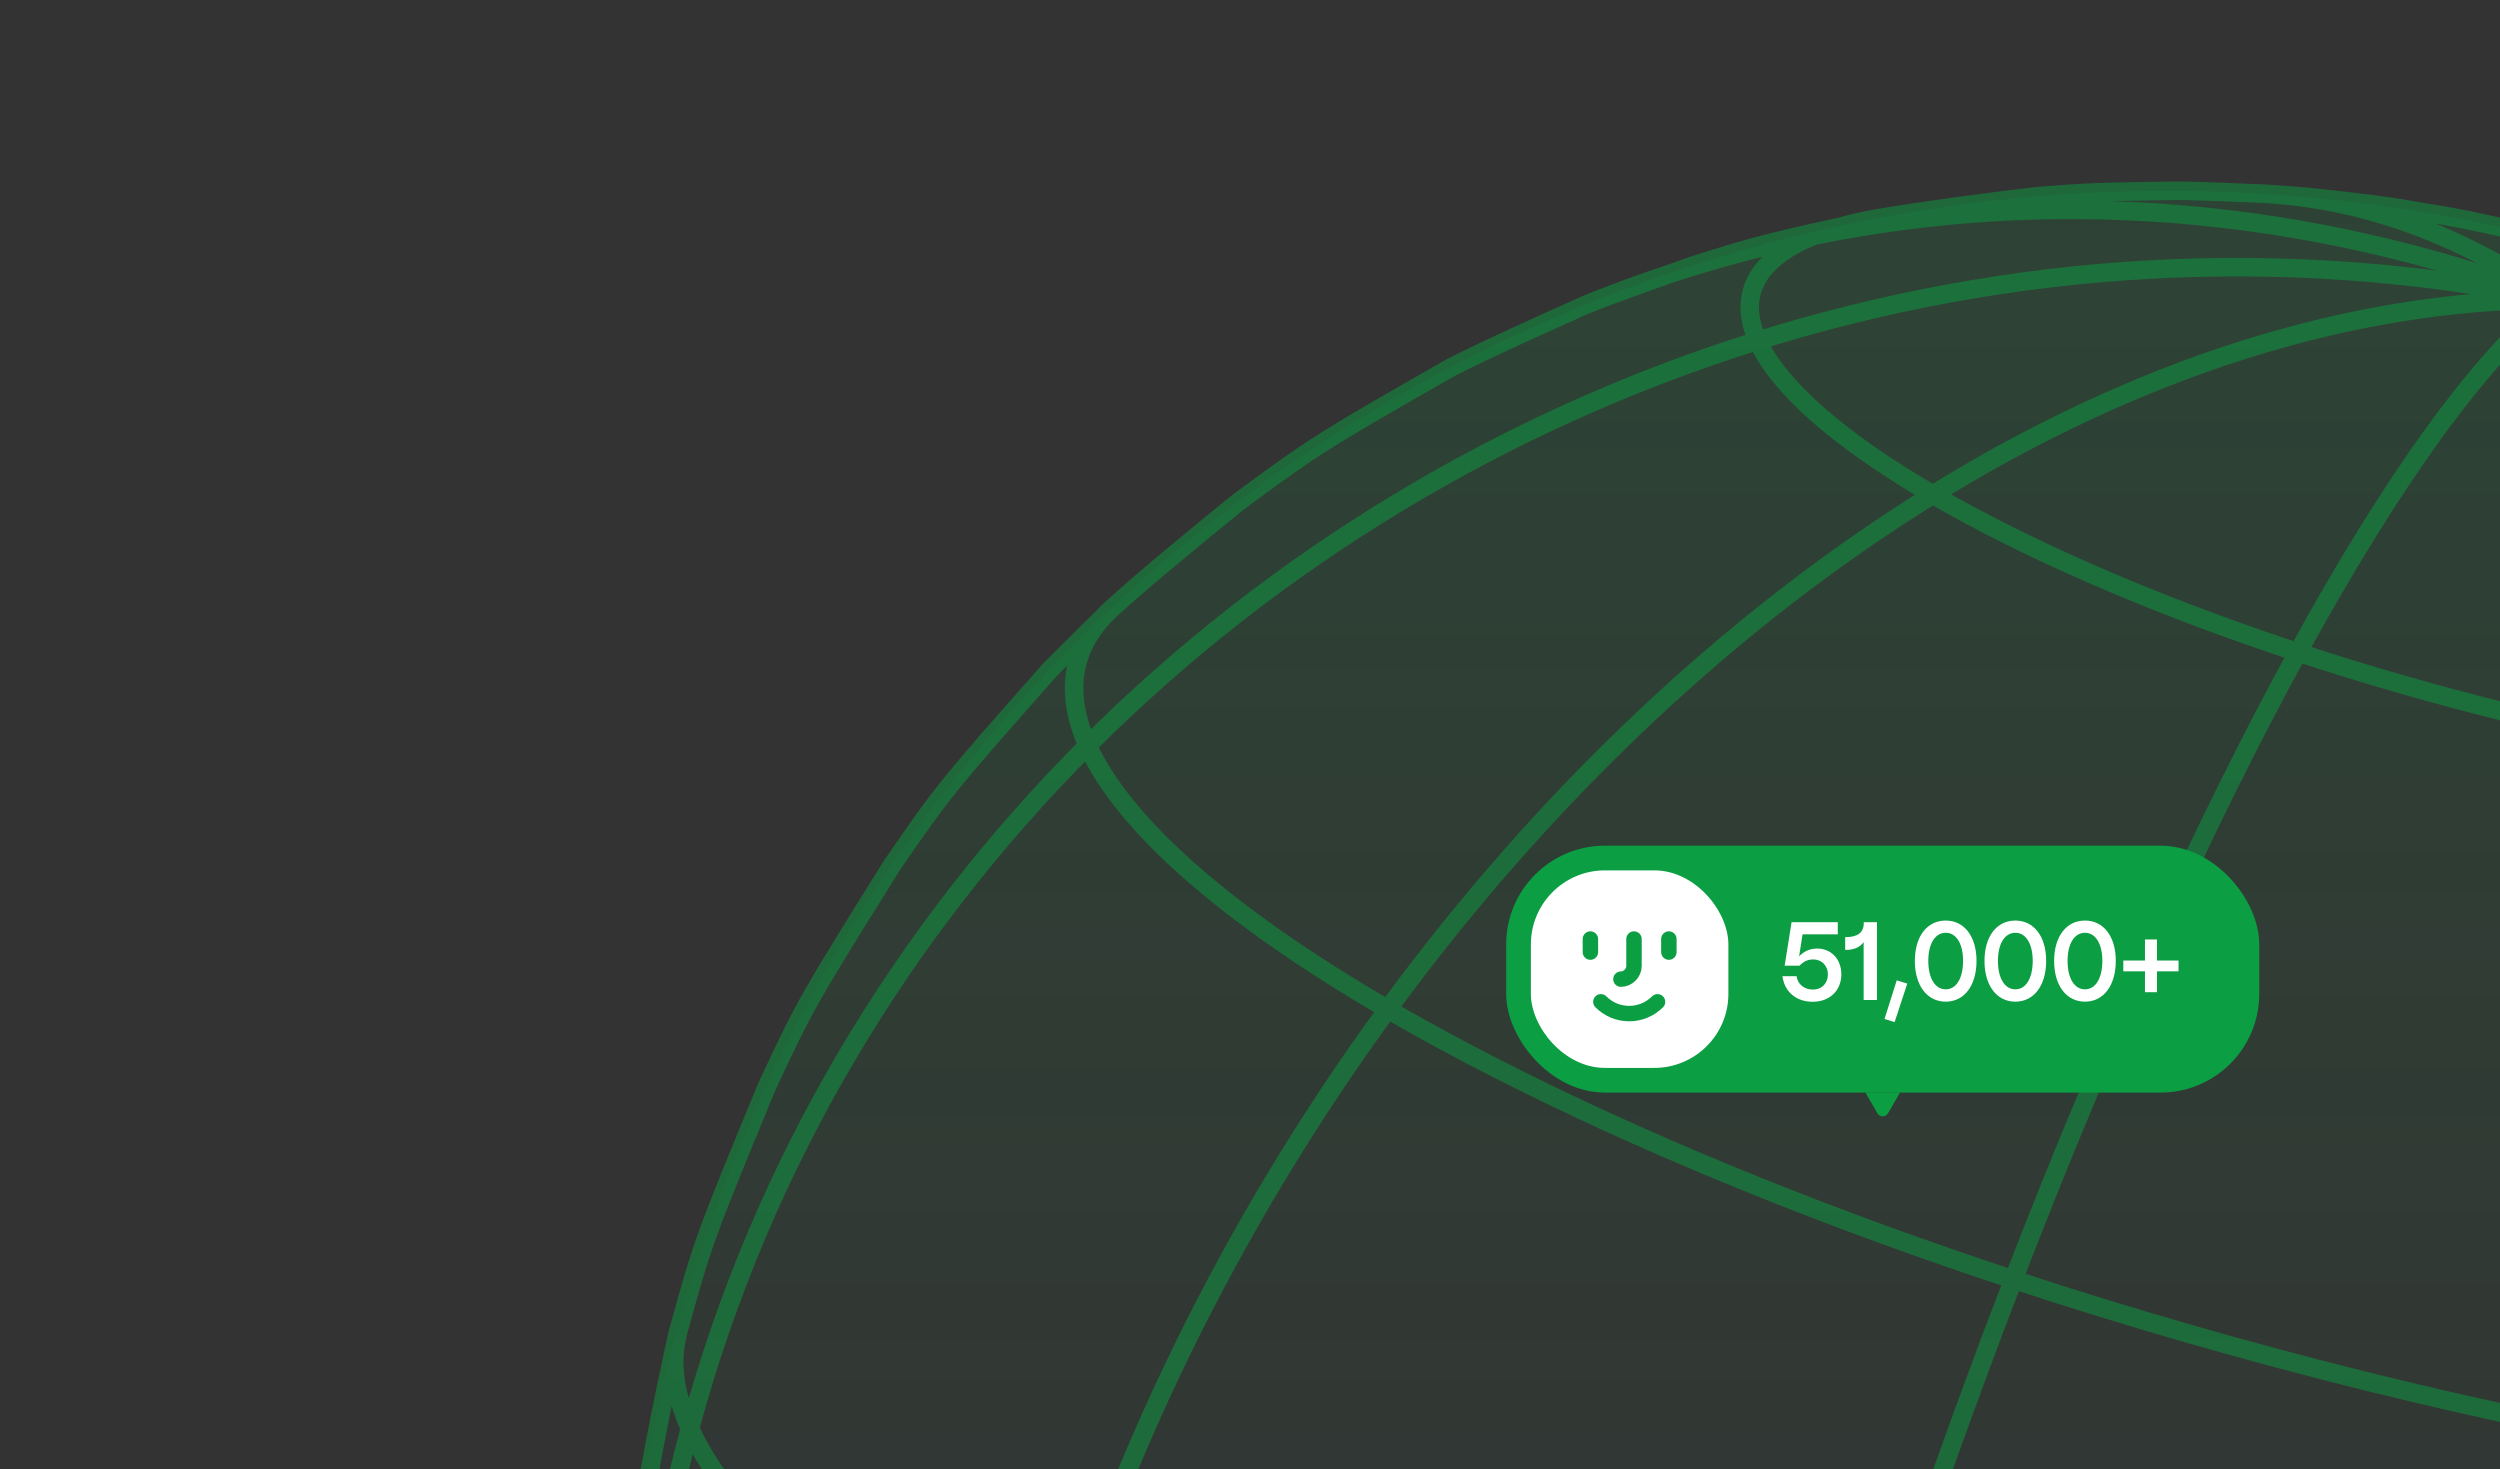 <svg width="405" height="238" viewBox="0 0 405 238" fill="none" xmlns="http://www.w3.org/2000/svg">
<rect x="0" y="0" width="405" height="238" fill="#333333" stroke="none"/>
<g clip-path="url(#clip0_1_5149)">
<g clip-path="url(#clip1_1_5149)">
<circle cx="351.05" cy="280.965" r="250.05" fill="url(#paint0_linear_1_5149)" fill-opacity="0.15"/>
<path d="M122.839 382.573C118.939 373.823 115.599 364.803 112.849 355.563M112.849 355.563C112.329 354.413 111.909 353.283 111.569 352.173C113.809 358.773 116.699 367.623 119.239 374.113L122.829 382.573M112.849 355.563C101.319 316.813 100.209 274.223 111.769 231.393C118.279 245.853 137.199 262.923 168.089 280.883M112.849 355.563C118.469 368.043 134.789 382.783 161.459 398.283C154.829 363.833 156.529 323.713 168.089 280.883M204.769 481.653C183.039 461.513 168.089 432.733 161.459 398.293C134.789 382.793 118.469 368.053 112.849 355.573M204.769 481.653C226.429 501.723 254.829 513.223 288.799 513.223M204.769 481.653C197.319 477.323 191.249 473.093 186.589 469.063L194.469 475.683C202.909 482.163 210.199 487.763 222.809 495.403C241.399 506.883 263.479 513.233 288.449 513.223M112.849 355.573C115.599 364.813 118.939 373.833 122.839 382.583C127.049 391.153 132.879 402.483 137.619 410.773C149.649 429.083 151.189 431.433 162.379 444.723C175.919 459.403 176.729 460.283 186.579 469.063C191.239 473.093 197.309 477.323 204.759 481.653M112.849 355.573C101.329 316.823 100.209 274.233 111.769 231.403M112.849 355.573C112.329 354.423 111.909 353.293 111.569 352.183L107.159 335.283C104.039 321.043 103.949 320.063 101.549 294.873C100.799 280.313 100.829 279.813 102.689 253.553C104.379 242.123 107.299 226.983 109.859 215.713C108.569 220.473 109.219 225.733 111.769 231.403M263.919 507.203C259.609 494.593 259.229 472.113 262.819 442.073M263.919 507.203C259.609 494.583 259.229 472.103 262.819 442.073M263.919 507.203C286.019 514.493 309.419 520.263 331.279 523.863M262.819 442.073C234.409 432.703 207.249 421.863 183.399 410.023C175.449 406.073 168.139 402.153 161.469 398.283C168.099 432.723 183.039 461.503 204.779 481.643C208.669 483.903 212.939 486.193 217.569 488.493C231.489 495.403 247.339 501.733 263.919 507.193M262.819 442.073C300.689 454.573 340.789 464.453 378.249 470.623M262.819 442.073C266.409 412.043 273.959 374.453 285.519 331.623C329.399 346.093 375.849 357.543 419.249 364.693M262.819 442.073C300.689 454.563 340.789 464.453 378.249 470.623M331.279 523.863C346.819 516.163 363.029 497.783 378.249 470.623M331.279 523.863C346.819 516.153 363.029 497.783 378.249 470.623M331.279 523.863C353.139 527.463 373.469 528.893 389.409 527.523M331.279 523.863C353.139 527.463 373.459 528.903 389.409 527.523M331.279 523.863C315.789 531.543 300.969 528.623 288.459 513.223C295.279 521.613 302.789 526.303 310.709 527.583C312.989 527.933 316.029 528.403 318.319 528.713C327.049 529.753 327.389 529.793 332.139 530.163C342.659 530.793 343.289 530.833 349.389 530.873C362.419 530.683 364.089 530.663 372.529 529.953M378.249 470.623C415.709 476.793 450.539 479.253 477.869 476.893M378.249 470.623C393.469 443.463 407.689 407.523 419.249 364.693M389.409 527.523C422.079 520.893 452.609 503.423 477.869 476.893M389.409 527.523C392.659 527.243 395.639 526.853 398.339 526.363C390.629 527.653 380.299 529.063 372.539 529.953M389.409 527.523C383.839 528.653 378.209 529.463 372.539 529.953M389.409 527.523C383.849 528.653 378.219 529.463 372.539 529.953M477.869 476.893C503.129 450.373 523.099 414.793 534.659 371.963C566.319 369.223 584.939 361.283 590.939 349.873M477.869 476.893C500.089 474.973 514.859 470.083 522.399 463.033L525.199 460.363C542.559 442.213 543.239 441.503 552.009 429.783C558.459 420.323 566.799 407.493 572.319 397.453M592.449 346.043C592.099 347.353 591.589 348.633 590.939 349.863M592.449 346.043C592.089 347.363 591.589 348.633 590.939 349.873M592.449 346.043C598.429 319.713 598.539 319.213 600.009 304.483C601.469 278.253 601.499 277.753 600.529 263.213C597.939 239.663 597.469 235.413 594.329 222.923M590.939 349.863C586.389 366.713 580.109 382.613 572.319 397.433L573.659 394.843C584.329 371.703 586.549 366.893 592.449 346.033M590.939 349.863C584.939 361.283 566.319 369.223 534.659 371.953M111.769 231.403C123.329 188.583 146.089 150.933 176.199 120.793M111.769 231.403C118.279 245.863 137.189 262.933 168.089 280.893C179.649 238.073 199.599 197.953 224.809 163.513C198.139 148.013 181.819 133.273 176.199 120.793M168.089 280.883C179.639 238.063 199.589 197.953 224.809 163.503C231.479 167.373 238.789 171.293 246.739 175.243C270.599 187.083 297.759 197.923 326.169 207.293M168.089 280.883C175.809 285.373 184.279 289.913 193.489 294.483C221.129 308.203 252.589 320.763 285.509 331.613M262.809 442.083C266.399 412.043 273.949 374.453 285.509 331.633C252.599 320.773 221.129 308.223 193.489 294.503C184.279 289.933 175.809 285.383 168.089 280.903C156.529 323.733 154.839 363.853 161.459 398.303C168.119 402.173 175.429 406.103 183.389 410.043C207.249 421.883 234.409 432.723 262.809 442.093M419.249 364.693C430.809 321.873 438.239 277.583 441.609 235.843M419.249 364.693C462.649 371.843 502.999 374.683 534.669 371.953M534.659 371.953C502.999 374.683 462.649 371.843 419.239 364.693M534.659 371.953C546.209 329.133 547.889 284.473 541.229 242.113M534.659 371.953C546.219 329.133 547.889 284.483 541.229 242.113M419.239 364.693C407.679 407.523 393.459 443.463 378.239 470.623C415.699 476.793 450.529 479.253 477.859 476.893C503.119 450.363 523.089 414.783 534.649 371.963M419.239 364.693C430.789 321.873 438.219 277.583 441.599 235.843M419.239 364.693C375.839 357.543 329.389 346.093 285.509 331.623M594.319 222.933L590.739 209.603C592.219 214.513 591.919 219.033 589.809 223.053M589.809 223.053C601.369 263.503 602.499 307.053 590.939 349.873M589.809 223.053C601.359 263.493 602.489 307.053 590.939 349.873M589.809 223.053C584.629 232.903 568.559 239.753 541.229 242.113M589.809 223.053C578.249 182.603 556.269 145.273 526.109 114.883M590.939 349.873C586.389 366.723 580.109 382.623 572.319 397.443M111.779 231.403C123.339 188.583 146.099 150.933 176.209 120.793C172.339 112.203 173.549 104.683 179.949 98.713L170.159 108.423C153.479 127.313 152.829 128.053 144.549 140.103C130.969 161.853 130.439 162.703 124.239 176.013C114.219 200.293 113.829 201.243 109.869 215.723C108.589 220.483 109.229 225.743 111.779 231.413M176.199 120.793C172.339 112.203 173.539 104.683 179.939 98.713C185.909 93.293 194.259 86.493 200.509 81.403C213.099 72.073 214.769 71.113 235.159 59.473C241.499 56.253 250.169 52.403 256.649 49.483C268.619 44.563 281.079 40.773 293.869 38.173M285.509 331.623C297.069 288.803 311.159 246.153 326.169 207.293M285.509 331.623C297.069 288.793 311.169 246.153 326.169 207.293M326.169 207.293C364.039 219.793 404.139 229.673 441.599 235.843M326.169 207.293C341.169 168.433 357.079 133.363 372.259 105.683M326.169 207.293C364.049 219.783 404.139 229.673 441.599 235.843M441.599 235.843C444.969 194.103 444.289 154.933 439.619 122.343C417.759 118.743 394.359 112.973 372.259 105.683M541.229 242.113C513.899 244.473 479.069 242.013 441.609 235.843M541.229 242.113C534.569 199.743 519.569 159.673 497.769 126.003C481.819 127.383 461.499 125.943 439.629 122.343M441.609 235.843C444.979 194.113 444.299 154.933 439.629 122.343M518.339 95.043C517.669 94.443 516.999 93.843 516.329 93.243M518.339 95.043C524.279 100.543 531.799 108.283 537.369 114.143C548.919 127.463 550.489 129.783 562.729 147.833C570.969 161.193 571.779 162.933 581.669 184.263C584.679 191.753 588.139 201.953 590.739 209.593C592.229 214.513 591.919 219.023 589.809 223.043C578.249 182.593 556.259 145.263 526.109 114.873M518.339 95.043L515.569 92.583C515.829 92.803 516.079 93.023 516.319 93.243C516.999 93.833 517.669 94.433 518.329 95.043M516.329 93.243C525.799 101.623 529.139 109.123 526.109 114.873M516.329 93.243C489.149 69.313 454.329 53.323 413.849 48.543M526.109 114.873C496.059 84.593 457.889 61.213 413.849 48.533M176.199 120.783C206.309 90.643 243.779 68.003 284.749 55.203M284.749 55.203C281.469 47.923 284.439 41.953 293.869 38.173M284.749 55.203C325.579 42.443 369.879 39.453 413.849 48.543M284.749 55.203C288.029 62.483 297.559 71.083 313.119 80.133C345.619 60.053 380.229 48.543 413.849 48.543M293.869 38.173C332.019 30.413 373.209 33.243 413.849 48.543M224.819 163.503C250.039 129.053 280.509 100.273 313.119 80.123M313.119 80.123C297.559 71.073 288.029 62.473 284.749 55.193C243.779 67.993 206.319 90.633 176.199 120.773C181.819 133.253 198.139 147.993 224.809 163.493M313.119 80.123C345.609 60.043 380.219 48.533 413.849 48.533M313.119 80.123C317.009 82.383 321.279 84.673 325.919 86.973C339.839 93.883 355.689 100.213 372.269 105.673M326.169 207.303C341.169 168.443 357.079 133.373 372.259 105.693C355.679 100.223 339.829 93.903 325.909 86.993C321.269 84.693 316.999 82.403 313.109 80.143C280.499 100.293 250.019 129.073 224.809 163.523C231.469 167.393 238.789 171.323 246.739 175.263C270.599 187.103 297.759 197.943 326.169 207.313M372.259 105.683C387.389 78.093 401.789 57.853 413.849 48.533M439.629 122.343C434.069 89.013 428.559 68.443 413.859 48.533C401.799 57.853 387.399 78.093 372.269 105.683C394.369 112.973 417.769 118.743 439.629 122.343ZM526.109 114.883C523.089 120.633 513.709 124.633 497.759 126.013M526.109 114.883C496.059 84.593 457.889 61.213 413.849 48.543M526.109 114.883C529.129 109.133 525.799 101.633 516.329 93.253M497.759 126.013C519.559 159.683 534.559 199.753 541.219 242.123C568.549 239.763 584.619 232.913 589.799 223.063M497.759 126.013C481.809 127.383 461.479 125.953 439.619 122.353C432.589 77.923 424.149 63.183 413.849 48.543M413.849 48.533C447.559 65.263 476.029 92.443 497.759 125.993C513.709 124.613 523.089 120.613 526.109 114.863M288.449 513.223C276.399 522.543 268.199 519.773 263.909 507.203C286.009 514.493 309.409 520.263 331.269 523.863C315.789 531.543 300.959 528.613 288.329 513.063M288.449 513.223C282.159 518.093 276.919 519.663 272.729 518.263L275.569 519.183C280.049 520.55 283.413 521.54 285.659 522.153C292.279 523.873 292.409 523.913 295.809 524.683C302.759 526.183 302.899 526.213 306.489 526.863L310.699 527.593C302.769 526.313 295.259 521.623 288.449 513.233M288.579 513.133C276.399 522.553 268.209 519.783 263.909 507.213C247.329 501.743 231.479 495.423 217.559 488.513C212.919 486.213 208.649 483.923 204.769 481.663C226.429 501.733 254.829 513.243 288.459 513.233C263.489 513.233 241.409 506.893 222.819 495.413C227.919 498.333 234.799 502.103 240.009 504.823C245.936 507.656 250.423 509.72 253.469 511.013C258.603 513.12 262.463 514.646 265.049 515.593C267.349 516.413 270.429 517.493 272.749 518.273C276.929 519.673 282.169 518.103 288.469 513.233M413.849 48.543C413.719 41.943 412.769 38.583 411.119 38.193M413.849 48.543C427.489 45.693 439.609 46.763 450.029 51.273L448.839 50.763C443.706 48.656 439.846 47.13 437.259 46.183C432.579 44.53 429.066 43.33 426.719 42.583C422.239 41.216 418.876 40.226 416.629 39.613C414.979 39.183 412.779 38.593 411.119 38.183M413.849 48.543C398.719 37.943 382.939 32.383 367.139 31.393C362.869 31.193 357.179 30.973 352.909 30.893C339.819 31.083 338.449 31.103 329.769 31.813C322.159 32.693 312.029 34.053 304.469 35.313C300.309 36.043 296.779 37.003 293.859 38.163M413.849 48.543C447.559 65.273 476.029 92.453 497.759 126.003M450.039 51.273C439.609 46.773 427.499 45.693 413.859 48.543M413.859 48.543C454.339 53.323 489.159 69.313 516.339 93.243C516.089 93.023 515.839 92.803 515.589 92.583L504.519 83.443C487.939 71.133 479.659 65.933 462.319 56.953C458.659 55.203 453.759 52.903 450.049 51.273M413.859 48.543C398.719 37.943 382.949 32.383 367.149 31.393M413.859 48.543C413.729 41.943 412.779 38.583 411.129 38.193L406.499 37.093C399.539 35.593 399.409 35.563 395.819 34.913C388.159 33.613 388.009 33.583 383.999 33.053C375.269 32.013 374.929 31.973 370.179 31.603L367.159 31.393M256.649 49.473C268.629 44.563 281.079 40.763 293.869 38.163C296.789 36.993 300.319 36.033 304.479 35.313C285.909 39.413 284.799 39.663 273.979 43.123C268.779 45.013 261.779 47.393 256.649 49.473ZM493.769 486.183C502.609 479.553 514.079 470.293 522.399 463.023C514.859 470.073 500.089 474.963 477.869 476.883C452.619 503.413 422.079 520.883 389.409 527.513C392.659 527.233 395.629 526.843 398.339 526.353C404.319 525.023 412.299 523.253 418.219 521.683C437.799 515.503 441.329 514.393 458.109 506.803C476.139 497.453 482.889 493.953 493.769 486.183Z" stroke="#0B9E43" stroke-opacity="0.5" stroke-width="3" stroke-miterlimit="10"/>
</g>
<path d="M305.866 180.349C305.481 181.016 304.519 181.016 304.134 180.349L302.184 176.971L307.816 176.971L305.866 180.349Z" fill="#0B9E43"/>
<rect x="244" y="137" width="122" height="40" rx="16" fill="#0B9E43"/>
<rect x="248" y="141" width="32" height="32" rx="12" fill="white"/>
<path d="M257.644 152.123V154.242M270.357 152.123V154.242M262.588 158.621C263.718 158.621 264.707 157.632 264.707 156.502V152.123M268.521 162.294C265.978 164.836 261.882 164.836 259.339 162.294" stroke="#0B9E43" stroke-width="2.5" stroke-linecap="round" stroke-linejoin="round"/>
<path d="M293.652 162.288C291.024 162.288 289.08 160.704 288.756 158.148H291.042C291.24 159.462 292.302 160.308 293.67 160.308C295.2 160.308 296.118 159.228 296.118 157.86C296.118 156.528 295.218 155.43 293.706 155.43C292.878 155.43 292.176 155.754 291.528 156.438H289.116L290.232 149.4H297.72V151.362H292.014L291.456 154.944C292.14 154.188 293.13 153.666 294.372 153.666C296.676 153.666 298.296 155.394 298.296 157.842C298.296 160.47 296.406 162.288 293.652 162.288ZM304.069 162H301.909V152.622C301.315 153.45 300.361 153.882 299.065 153.882H298.921V151.812H299.065C300.937 151.812 301.927 151.038 301.927 149.58V149.4H304.069V162ZM308.981 159.336L306.929 165.582L305.291 165.078L307.271 158.814L308.981 159.336ZM315.21 162.27C312.204 162.27 310.206 159.678 310.206 155.664C310.206 151.74 312.15 149.13 315.21 149.13C318.198 149.13 320.196 151.686 320.196 155.664C320.196 159.606 318.252 162.27 315.21 162.27ZM315.21 160.272C316.92 160.272 318.018 158.472 318.018 155.664C318.018 152.892 316.92 151.11 315.21 151.11C313.482 151.11 312.384 152.892 312.384 155.664C312.384 158.472 313.482 160.272 315.21 160.272ZM326.491 162.27C323.485 162.27 321.487 159.678 321.487 155.664C321.487 151.74 323.431 149.13 326.491 149.13C329.479 149.13 331.477 151.686 331.477 155.664C331.477 159.606 329.533 162.27 326.491 162.27ZM326.491 160.272C328.201 160.272 329.299 158.472 329.299 155.664C329.299 152.892 328.201 151.11 326.491 151.11C324.763 151.11 323.665 152.892 323.665 155.664C323.665 158.472 324.763 160.272 326.491 160.272ZM337.772 162.27C334.766 162.27 332.768 159.678 332.768 155.664C332.768 151.74 334.712 149.13 337.772 149.13C340.76 149.13 342.758 151.686 342.758 155.664C342.758 159.606 340.814 162.27 337.772 162.27ZM337.772 160.272C339.482 160.272 340.58 158.472 340.58 155.664C340.58 152.892 339.482 151.11 337.772 151.11C336.044 151.11 334.946 152.892 334.946 155.664C334.946 158.472 336.044 160.272 337.772 160.272ZM349.431 160.74H347.487V157.356H343.977V155.61H347.487V152.19H349.431V155.61H352.923V157.356H349.431V160.74Z" fill="white"/>
</g>
<defs>
<linearGradient id="paint0_linear_1_5149" x1="351.05" y1="30.915" x2="351.05" y2="531.015" gradientUnits="userSpaceOnUse">
<stop stop-color="#0B9E43"/>
<stop offset="0.552" stop-color="#0B9E43" stop-opacity="0"/>
</linearGradient>
<clipPath id="clip0_1_5149">
<rect width="405" height="238" fill="white"/>
</clipPath>
<clipPath id="clip1_1_5149">
<rect width="502.6" height="502.5" fill="white" transform="translate(0 -57)"/>
</clipPath>
</defs>
</svg>
